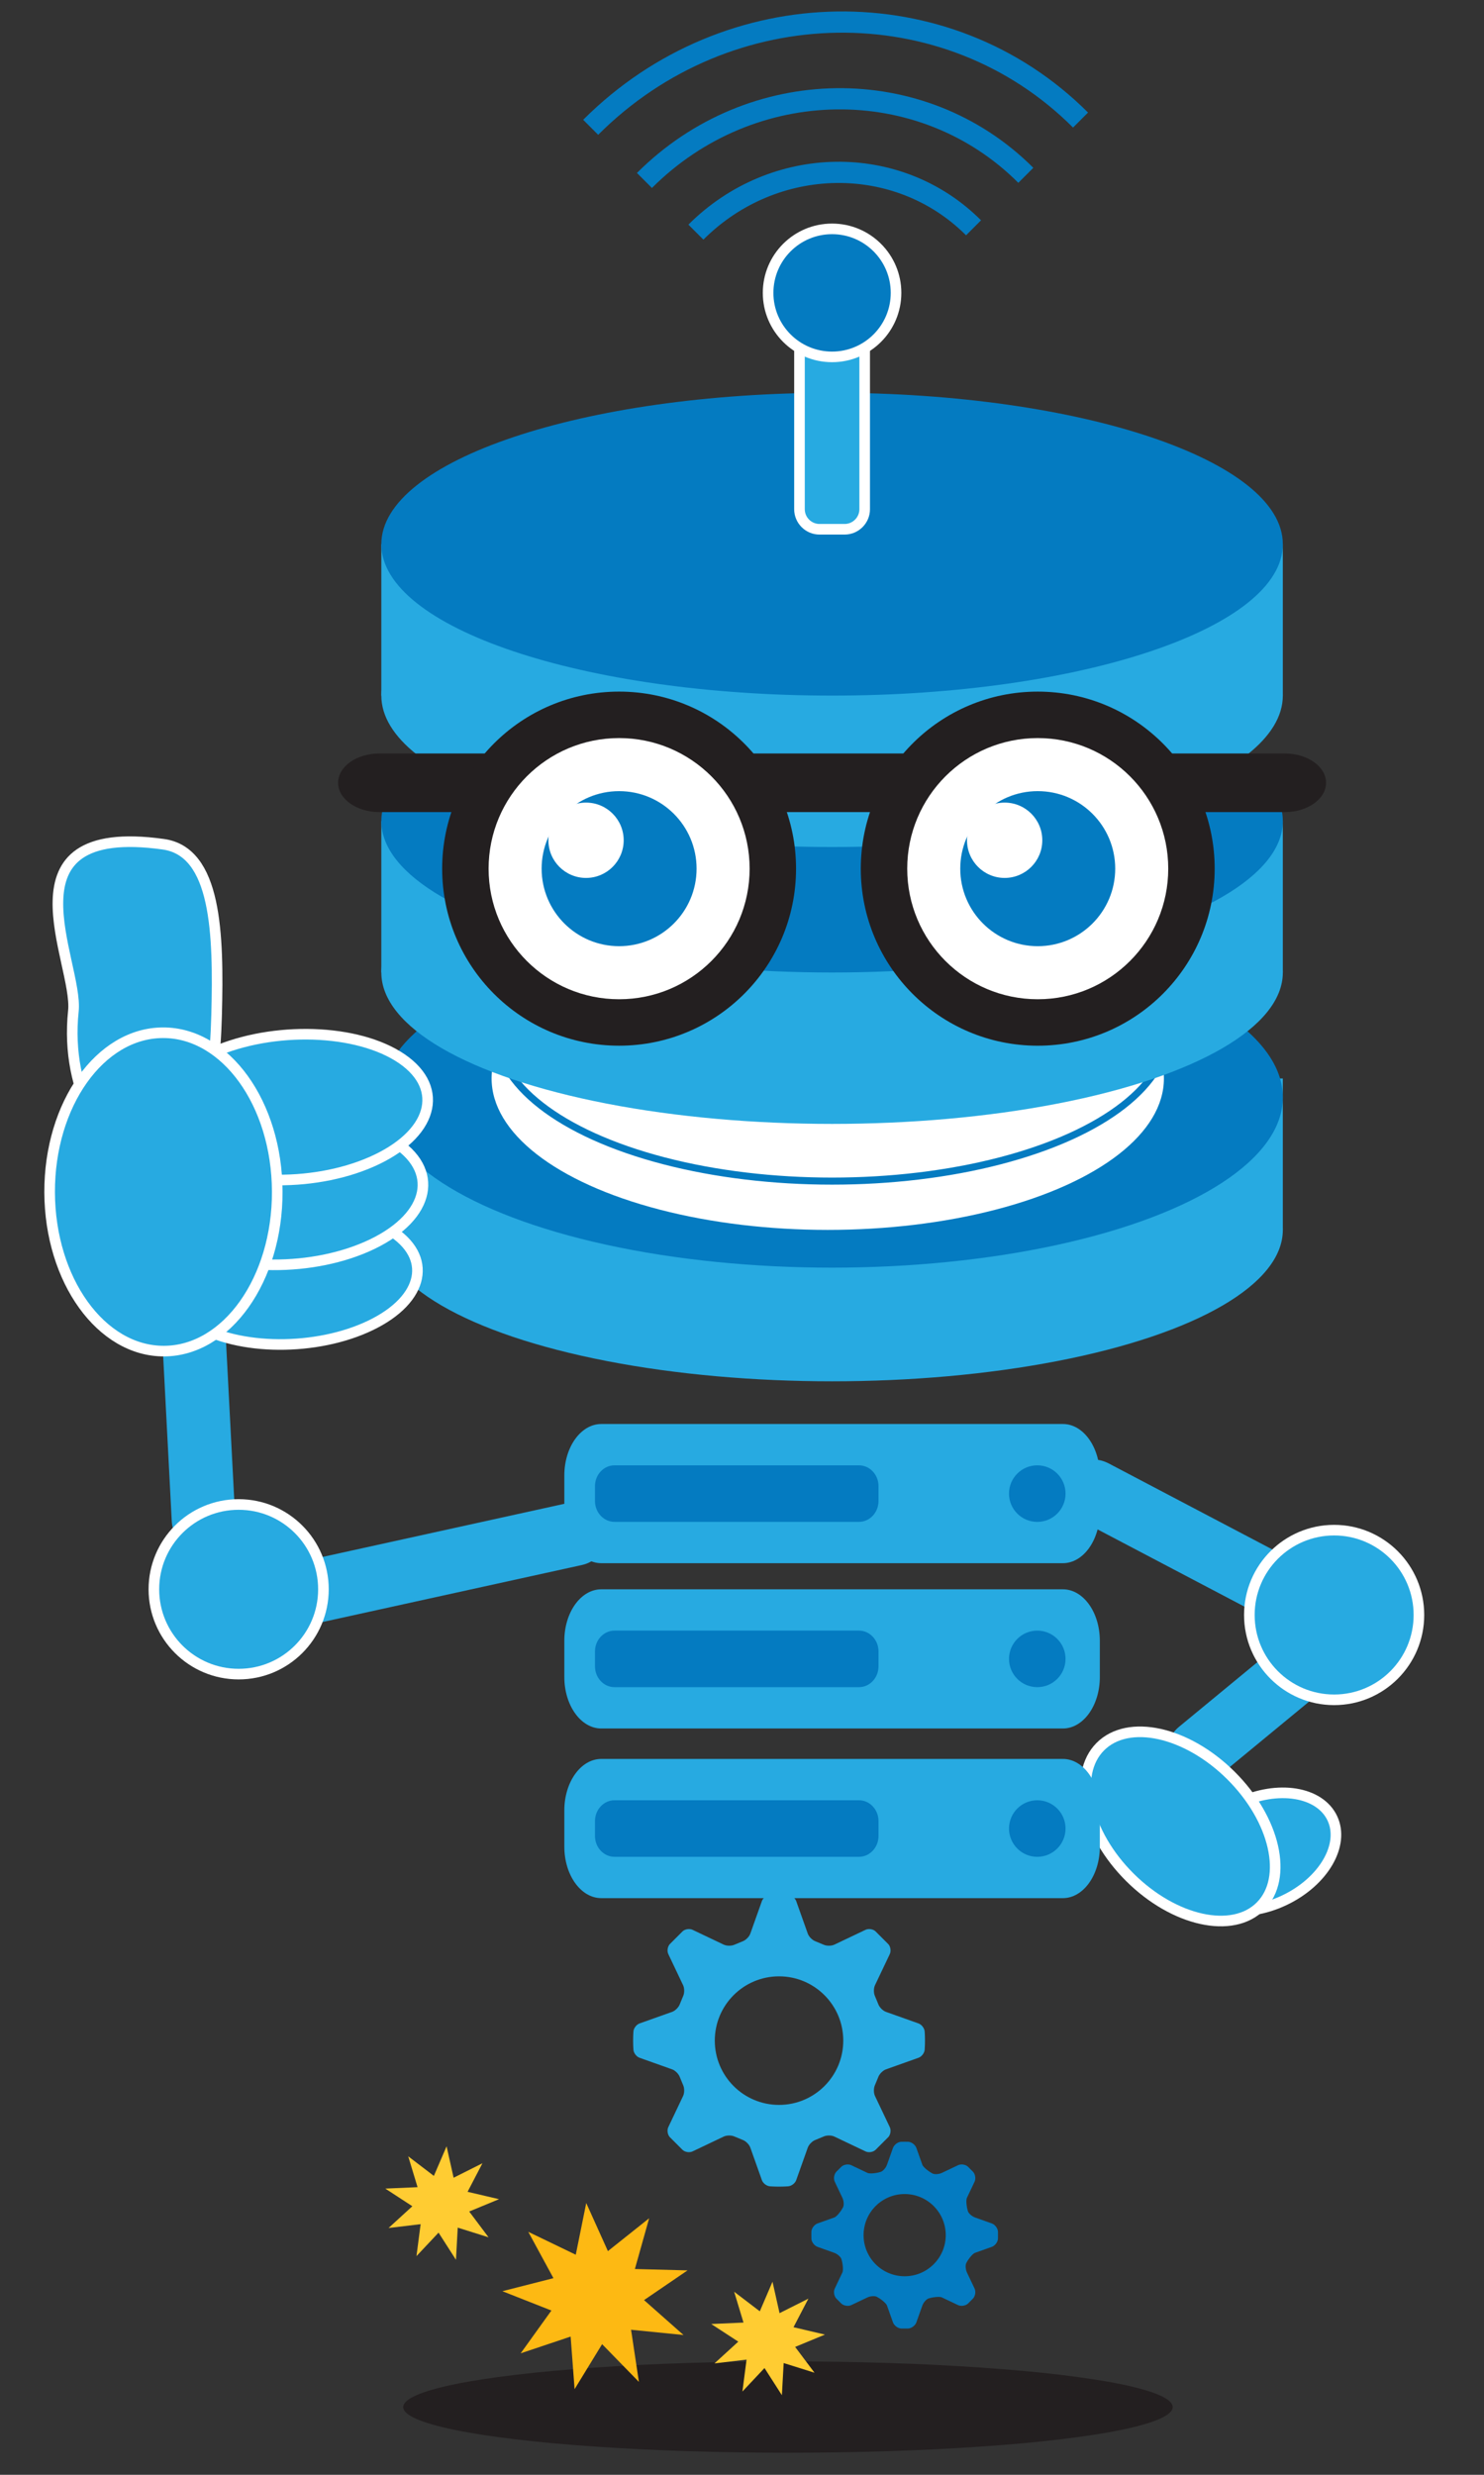 <?xml version="1.0" encoding="utf-8"?>
<!-- Generator: Adobe Illustrator 14.0.0, SVG Export Plug-In . SVG Version: 6.00 Build 43363)  -->
<!DOCTYPE svg PUBLIC "-//W3C//DTD SVG 1.1//EN" "http://www.w3.org/Graphics/SVG/1.1/DTD/svg11.dtd">
<svg version="1.1" id="Layer_1" xmlns="http://www.w3.org/2000/svg" xmlns:xlink="http://www.w3.org/1999/xlink" x="0px" y="0px"
	 width="210px" height="350px" viewBox="0 0 210 350" enable-background="new 0 0 210 350" xml:space="preserve">
<rect x="0" y="0" width="210" height="350" fill="#333333" stroke="none"/>
<g>
	<g>
		<line fill="#FFFFFF" x1="81.102" y1="217.004" x2="44.039" y2="225.146"/>
		<g>
			<path fill="#27AAE1" d="M79.905,212.666c-12.354,2.713-24.708,5.428-37.063,8.143c-5.667,1.244-3.264,9.92,2.393,8.678
				c12.354-2.715,24.708-5.428,37.063-8.143C87.965,220.098,85.562,211.422,79.905,212.666L79.905,212.666z"/>
		</g>
	</g>
	<g>
		
			<ellipse transform="matrix(-0.427 -0.904 0.904 -0.427 18.017 534.96)" fill="#27AAE1" stroke="#FFFFFF" stroke-width="1.5" cx="178.412" cy="261.774" rx="7.589" ry="11.125"/>
		<g>
			<line fill="#FFFFFF" x1="190.945" y1="229.938" x2="154.648" y2="210.865"/>
			<g>
				<path fill="#27AAE1" d="M193.217,226.053c-12.1-6.357-24.198-12.715-36.297-19.072c-5.133-2.697-9.682,5.07-4.543,7.771
					c12.1,6.357,24.198,12.715,36.297,19.072C193.807,236.52,198.355,228.752,193.217,226.053L193.217,226.053z"/>
			</g>
		</g>
		<g>
			<line fill="#FFFFFF" x1="189.714" y1="231.166" x2="170.063" y2="247.365"/>
			<g>
				<path fill="#27AAE1" d="M186.532,227.984c-6.551,5.4-13.102,10.799-19.651,16.199c-4.482,3.695,1.923,10.025,6.363,6.363
					c6.551-5.398,13.102-10.799,19.651-16.199C197.378,230.654,190.973,224.324,186.532,227.984L186.532,227.984z"/>
			</g>
		</g>
		<circle fill="#27AAE1" stroke="#FFFFFF" stroke-width="1.5" cx="188.793" cy="228.4" r="11.997"/>
		
			<ellipse transform="matrix(-0.709 -0.705 0.705 -0.709 103.353 559.094)" fill="#27AAE1" stroke="#FFFFFF" stroke-width="1.5" cx="166.953" cy="258.237" rx="15.995" ry="10.15"/>
	</g>
	<g>
		<ellipse fill="#27AAE1" cx="117.747" cy="173.939" rx="63.785" ry="21.415"/>
		<rect x="53.962" y="152.526" fill="#27AAE1" width="127.569" height="21.413"/>
		<ellipse fill="#047BC1" cx="117.747" cy="155.194" rx="63.785" ry="24.085"/>
	</g>
	<ellipse fill="#FFFFFF" cx="117.135" cy="152.526" rx="47.569" ry="21.414"/>
	<ellipse fill="#FFFFFF" stroke="#047BC1" cx="117.745" cy="145.625" rx="47.569" ry="21.415"/>
	<g>
		<ellipse fill="#27AAE1" cx="117.747" cy="137.536" rx="63.785" ry="21.413"/>
		<rect x="53.962" y="116.121" fill="#27AAE1" width="127.569" height="21.415"/>
		<ellipse fill="#047BC1" cx="117.747" cy="116.121" rx="63.785" ry="21.415"/>
	</g>
	<g>
		<path fill="#27AAE1" d="M181.531,98.375c0,11.827-28.557,21.415-63.784,21.415s-63.785-9.588-63.785-21.415
			c0-11.824,28.558-21.411,63.785-21.411S181.531,86.551,181.531,98.375z"/>
		<rect x="53.962" y="76.964" fill="#27AAE1" width="127.569" height="21.411"/>
		<path fill="#047BC1" d="M181.531,76.961c0,11.829-28.557,21.415-63.784,21.415S53.962,88.79,53.962,76.961
			c0-11.823,28.558-21.411,63.785-21.411S181.531,65.138,181.531,76.961z"/>
	</g>
	<g>
		<path fill="#231F20" d="M187.649,110.707c0,2.285-2.61,4.142-5.831,4.142H53.676c-3.221,0-5.831-1.856-5.831-4.142l0,0
			c0-2.289,2.61-4.142,5.831-4.142h128.143C185.039,106.565,187.649,108.418,187.649,110.707L187.649,110.707z"/>
		<g>
			<path fill="#231F20" d="M112.648,122.851c0,13.83-11.214,25.038-25.039,25.038c-13.83,0-25.039-11.208-25.039-25.038
				c0-13.829,11.209-25.041,25.039-25.041C101.435,97.81,112.648,109.021,112.648,122.851z"/>
			<circle fill="#FFFFFF" cx="87.61" cy="122.851" r="18.468"/>
			<circle fill="#047BC1" cx="87.609" cy="122.851" r="10.963"/>
			<circle fill="#FFFFFF" cx="82.929" cy="118.835" r="5.327"/>
		</g>
		<g>
			<circle fill="#231F20" cx="146.849" cy="122.851" r="25.04"/>
			<circle fill="#FFFFFF" cx="146.849" cy="122.851" r="18.468"/>
			<circle fill="#047BC1" cx="146.849" cy="122.851" r="10.964"/>
			<circle fill="#FFFFFF" cx="142.168" cy="118.835" r="5.327"/>
		</g>
	</g>
	<g>
		<g>
			<path fill="#27AAE1" d="M155.637,213.799c0,4.018-2.341,7.277-5.232,7.277H85.088c-2.889,0-5.23-3.26-5.23-7.277v-5.131
				c0-4.02,2.341-7.279,5.23-7.279h65.316c2.892,0,5.232,3.26,5.232,7.279V213.799z"/>
			<path fill="#047BC1" d="M124.318,212.273c0,1.633-1.24,2.957-2.771,2.957H86.964c-1.53,0-2.77-1.324-2.77-2.957v-2.084
				c0-1.633,1.24-2.955,2.77-2.955h34.584c1.53,0,2.771,1.322,2.771,2.955V212.273z"/>
			<circle fill="#047BC1" cx="146.784" cy="211.234" r="4"/>
		</g>
		<g>
			<path fill="#27AAE1" d="M155.637,237.176c0,4.02-2.341,7.277-5.232,7.277H85.088c-2.889,0-5.23-3.258-5.23-7.277v-5.131
				c0-4.02,2.341-7.277,5.23-7.277h65.316c2.892,0,5.232,3.258,5.232,7.277V237.176z"/>
			<path fill="#047BC1" d="M124.318,235.652c0,1.633-1.24,2.957-2.771,2.957H86.964c-1.53,0-2.77-1.324-2.77-2.957v-2.086
				c0-1.631,1.24-2.957,2.77-2.957h34.584c1.53,0,2.771,1.326,2.771,2.957V235.652z"/>
			<path fill="#047BC1" d="M150.783,234.611c0,2.207-1.791,3.998-3.999,3.998s-4-1.791-4-3.998c0-2.211,1.792-4,4-4
				S150.783,232.4,150.783,234.611z"/>
		</g>
		<g>
			<path fill="#27AAE1" d="M155.637,261.168c0,4.02-2.341,7.277-5.232,7.277H85.088c-2.889,0-5.23-3.258-5.23-7.277v-5.133
				c0-4.018,2.341-7.277,5.23-7.277h65.316c2.892,0,5.232,3.26,5.232,7.277V261.168z"/>
			<path fill="#047BC1" d="M124.318,259.645c0,1.633-1.24,2.955-2.771,2.955H86.964c-1.53,0-2.77-1.322-2.77-2.955v-2.084
				c0-1.635,1.24-2.959,2.77-2.959h34.584c1.53,0,2.771,1.324,2.771,2.959V259.645z"/>
			<path fill="#047BC1" d="M150.783,258.604c0,2.207-1.791,3.998-3.999,3.998s-4-1.791-4-3.998c0-2.211,1.792-4,4-4
				S150.783,256.393,150.783,258.604z"/>
		</g>
	</g>
	<g>
		<path fill="#27AAE1" d="M95.109,292.66c0.441,0.156,0.93,0.645,1.088,1.086l0.472,1.139c0.199,0.422,0.199,1.113-0.002,1.537
			l-2.097,4.412c-0.201,0.422-0.108,1.053,0.205,1.4l1.827,1.828c0.348,0.313,0.978,0.404,1.4,0.203l4.413-2.098
			c0.422-0.201,1.114-0.201,1.537,0l1.141,0.471c0.44,0.158,0.929,0.648,1.085,1.088l1.638,4.607
			c0.156,0.441,0.667,0.83,1.133,0.867c0,0,0.569,0.045,1.294,0.045s1.293-0.045,1.293-0.045c0.466-0.037,0.976-0.426,1.133-0.867
			l1.639-4.607c0.157-0.439,0.646-0.93,1.086-1.088l1.139-0.471c0.422-0.201,1.113-0.201,1.536,0l4.412,2.098
			c0.422,0.201,1.052,0.109,1.399-0.203l1.83-1.828c0.313-0.348,0.405-0.979,0.204-1.4l-2.098-4.412
			c-0.201-0.422-0.201-1.113-0.001-1.537l0.472-1.139c0.158-0.441,0.647-0.93,1.088-1.086l4.605-1.639
			c0.44-0.156,0.831-0.666,0.868-1.133c0,0,0.045-0.57,0.045-1.295c0-0.721-0.045-1.293-0.045-1.293
			c-0.037-0.465-0.428-0.975-0.868-1.133l-4.605-1.637c-0.44-0.156-0.93-0.645-1.088-1.086l-0.472-1.141
			c-0.2-0.422-0.2-1.113,0.001-1.535l2.098-4.412c0.201-0.422,0.108-1.053-0.204-1.398l-1.83-1.83
			c-0.348-0.313-0.978-0.404-1.399-0.203l-4.412,2.098c-0.423,0.201-1.114,0.201-1.536,0l-1.139-0.471
			c-0.439-0.158-0.929-0.646-1.086-1.088l-1.639-4.607c-0.157-0.441-0.667-0.832-1.133-0.867c0,0-0.568-0.045-1.293-0.045
			s-1.294,0.045-1.294,0.045c-0.466,0.035-0.976,0.426-1.133,0.867l-1.638,4.607c-0.156,0.441-0.645,0.93-1.085,1.088l-1.141,0.471
			c-0.422,0.201-1.114,0.201-1.536,0l-4.413-2.098c-0.422-0.201-1.052-0.109-1.4,0.203l-1.826,1.828
			c-0.313,0.348-0.406,0.979-0.205,1.4l2.096,4.41c0.201,0.424,0.202,1.115,0.002,1.537l-0.471,1.141
			c-0.158,0.441-0.647,0.93-1.088,1.086l-4.608,1.637c-0.441,0.158-0.831,0.668-0.866,1.133c0,0-0.044,0.572-0.044,1.293
			c0,0.725,0.044,1.295,0.044,1.295c0.036,0.467,0.425,0.977,0.866,1.133L95.109,292.66z M101.15,288.594
			c0-5.018,4.069-9.09,9.091-9.09c5.021,0,9.09,4.072,9.09,9.09c0,5.021-4.069,9.092-9.09,9.092
			C105.219,297.686,101.15,293.615,101.15,288.594z"/>
	</g>
	<g>
		<path fill="#047BC1" d="M118.052,318.604c0.441,0.158,0.896,0.553,1.014,0.877c0.116,0.326,0.34,1.486,0.139,1.908l-1.078,2.268
			c-0.201,0.424-0.108,1.053,0.205,1.4l0.736,0.736c0.348,0.313,0.978,0.406,1.4,0.205l2.27-1.078
			c0.423-0.201,1.021-0.246,1.332-0.098c0.31,0.146,1.294,0.813,1.451,1.252l0.843,2.369c0.157,0.439,0.667,0.83,1.133,0.867
			c0,0,0.059,0.006,0.522,0.006c0.461,0,0.521-0.006,0.521-0.006c0.466-0.037,0.977-0.428,1.133-0.867l0.844-2.369
			c0.156-0.439,0.551-0.896,0.876-1.014s1.484-0.342,1.907-0.141l2.27,1.078c0.423,0.201,1.053,0.107,1.4-0.205l0.734-0.736
			c0.313-0.348,0.405-0.977,0.205-1.4l-1.077-2.268c-0.2-0.422-0.244-1.021-0.098-1.332s0.809-1.295,1.25-1.453l2.369-0.842
			c0.441-0.156,0.831-0.666,0.867-1.133c0,0,0.005-0.059,0.005-0.521c0-0.465-0.004-0.521-0.004-0.521
			c-0.037-0.465-0.427-0.975-0.867-1.133l-2.371-0.844c-0.44-0.156-0.896-0.551-1.012-0.877c-0.117-0.326-0.34-1.484-0.14-1.908
			l1.077-2.268c0.2-0.422,0.108-1.053-0.205-1.4l-0.735-0.736c-0.347-0.314-0.977-0.406-1.398-0.205l-2.271,1.08
			c-0.422,0.201-1.021,0.244-1.331,0.098s-1.294-0.811-1.451-1.252l-0.844-2.369c-0.157-0.441-0.667-0.832-1.133-0.867
			c0,0-0.061-0.006-0.521-0.006c-0.464,0-0.522,0.006-0.522,0.006c-0.466,0.035-0.976,0.426-1.133,0.867l-0.843,2.369
			c-0.157,0.441-0.551,0.896-0.876,1.014s-1.484,0.342-1.906,0.141l-2.271-1.08c-0.422-0.201-1.051-0.109-1.397,0.205l-0.738,0.736
			c-0.313,0.348-0.406,0.979-0.205,1.4l1.078,2.268c0.201,0.424,0.245,1.023,0.099,1.332c-0.146,0.311-0.81,1.297-1.251,1.453
			l-2.369,0.844c-0.441,0.158-0.831,0.668-0.867,1.133c0,0-0.004,0.057-0.004,0.521c0,0.463,0.004,0.521,0.004,0.521
			c0.036,0.467,0.426,0.977,0.867,1.133L118.052,318.604z M122.204,316.107c0-3.211,2.603-5.814,5.814-5.814
			c3.211,0,5.813,2.604,5.813,5.814s-2.603,5.814-5.813,5.814C124.807,321.922,122.204,319.318,122.204,316.107z"/>
	</g>
	<g>
		<g>
			<path fill="#27AAE1" d="M122.36,72.018c0,1.559-1.275,2.834-2.835,2.834h-3.558c-1.559,0-2.834-1.275-2.834-2.834V49.506
				c0-1.559,1.275-2.834,2.834-2.834h3.558c1.56,0,2.835,1.275,2.835,2.834V72.018z"/>
			<path fill="none" stroke="#FFFFFF" stroke-width="1.5" d="M122.36,72.018c0,1.559-1.275,2.834-2.835,2.834h-3.558
				c-1.559,0-2.834-1.275-2.834-2.834V49.506c0-1.559,1.275-2.834,2.834-2.834h3.558c1.56,0,2.835,1.275,2.835,2.834V72.018z"/>
		</g>
		<circle fill="#047BC1" stroke="#FFFFFF" stroke-width="1.5" cx="117.746" cy="41.421" r="9.052"/>
		<g>
			<path fill="none" stroke="#047BC1" stroke-width="3" d="M98.476,32.83c11.029-11.026,28.602-11.3,39.291-0.613"/>
		</g>
		<g>
			<path fill="none" stroke="#047BC1" stroke-width="3" d="M91.194,25.523c15.118-15.117,39.256-15.441,53.969-0.728"/>
		</g>
		<g>
			<path fill="none" stroke="#047BC1" stroke-width="3" d="M83.586,18.004c19.441-19.439,50.447-19.897,69.321-1.024"/>
		</g>
	</g>
	<ellipse fill="#231F20" cx="111.504" cy="340.422" rx="54.443" ry="6.459"/>
	<polygon fill="#FFCC32" points="64.522,319.59 62.06,315.752 58.935,319.072 59.522,314.555 54.984,315.096 58.351,312.018 
		54.523,309.523 59.089,309.322 57.767,304.959 61.396,307.729 63.195,303.543 64.19,307.988 68.271,305.938 66.166,309.977 
		70.617,311.02 66.396,312.764 69.136,316.412 64.774,315.045 	"/>
	<polygon fill="#FDB913" points="90.412,336.863 85.203,331.525 81.31,337.887 80.751,330.451 73.679,332.82 78.03,326.768 
		71.091,324.035 78.318,322.191 74.757,315.639 81.476,318.877 82.958,311.566 86.025,318.365 91.861,313.719 89.842,320.898 
		97.296,321.09 91.137,325.293 96.724,330.23 89.302,329.488 	"/>
	<polygon fill="#FFCC32" points="110.644,338.742 108.183,334.902 105.058,338.223 105.645,333.707 101.106,334.246 
		104.474,331.168 100.645,328.674 105.212,328.473 103.89,324.111 107.52,326.879 109.317,322.693 110.313,327.139 114.394,325.088 
		112.288,329.129 116.739,330.17 112.519,331.914 115.259,335.563 110.896,334.195 	"/>
	<g>
		<line fill="#FFFFFF" x1="28.804" y1="215.088" x2="27.376" y2="187.689"/>
		<g>
			<path fill="#27AAE1" d="M33.304,215.088c-0.476-9.133-0.952-18.266-1.428-27.398c-0.301-5.773-9.302-5.803-9,0
				c0.476,9.133,0.952,18.266,1.428,27.398C24.605,220.861,33.606,220.891,33.304,215.088L33.304,215.088z"/>
		</g>
	</g>
	<g>
		<path fill="#27AAE1" stroke="#FFFFFF" stroke-width="1.5" d="M30.288,173.798c-7.614,3.682-8.832,9.711-2.708,13.477
			c6.124,3.768,17.26,3.836,24.883,0.154c7.613-3.678,8.832-9.711,2.709-13.475C49.044,170.188,37.904,170.12,30.288,173.798z"/>
		<path fill="#27AAE1" stroke="#FFFFFF" stroke-width="1.5" d="M28.71,161.194c-8.238,3.979-9.554,10.504-2.93,14.581
			c6.623,4.073,18.675,4.149,26.919,0.168c8.236-3.981,9.556-10.506,2.934-14.581C49,157.289,36.951,157.213,28.71,161.194z"/>
		<path fill="#27AAE1" stroke="#FFFFFF" stroke-width="1.5" d="M10.385,142.99c-1.231,11.547,4.753,21.261,11.306,21.552
			c6.553,0.289,8.646-9.32,8.959-20.934c0.308-11.612-0.013-23.164-7.548-24.212C-0.416,116.121,11.119,136.11,10.385,142.99z"/>
		<path fill="#27AAE1" stroke="#FFFFFF" stroke-width="1.5" d="M29.377,149.202c-8.236,3.979-9.552,10.503-2.93,14.579
			c6.627,4.073,18.677,4.149,26.921,0.168c8.236-3.979,9.555-10.506,2.932-14.581C49.669,145.297,37.619,145.221,29.377,149.202z"/>
		<path fill="#27AAE1" stroke="#FFFFFF" stroke-width="1.5" d="M23.053,146.056c-8.894,0.023-16.069,10.132-16.029,22.568
			c0.045,12.435,7.289,22.488,16.183,22.458c8.89-0.027,16.067-10.133,16.024-22.568C39.191,156.08,31.944,146.024,23.053,146.056z"
			/>
	</g>
	<path fill="#27AAE1" stroke="#FFFFFF" stroke-width="1.5" d="M21.775,224.768c0,6.625,5.371,11.994,11.997,11.994
		c6.625,0,11.996-5.369,11.996-11.994c0-6.627-5.371-11.996-11.996-11.996C27.146,212.771,21.775,218.141,21.775,224.768z"/>
</g>
</svg>
